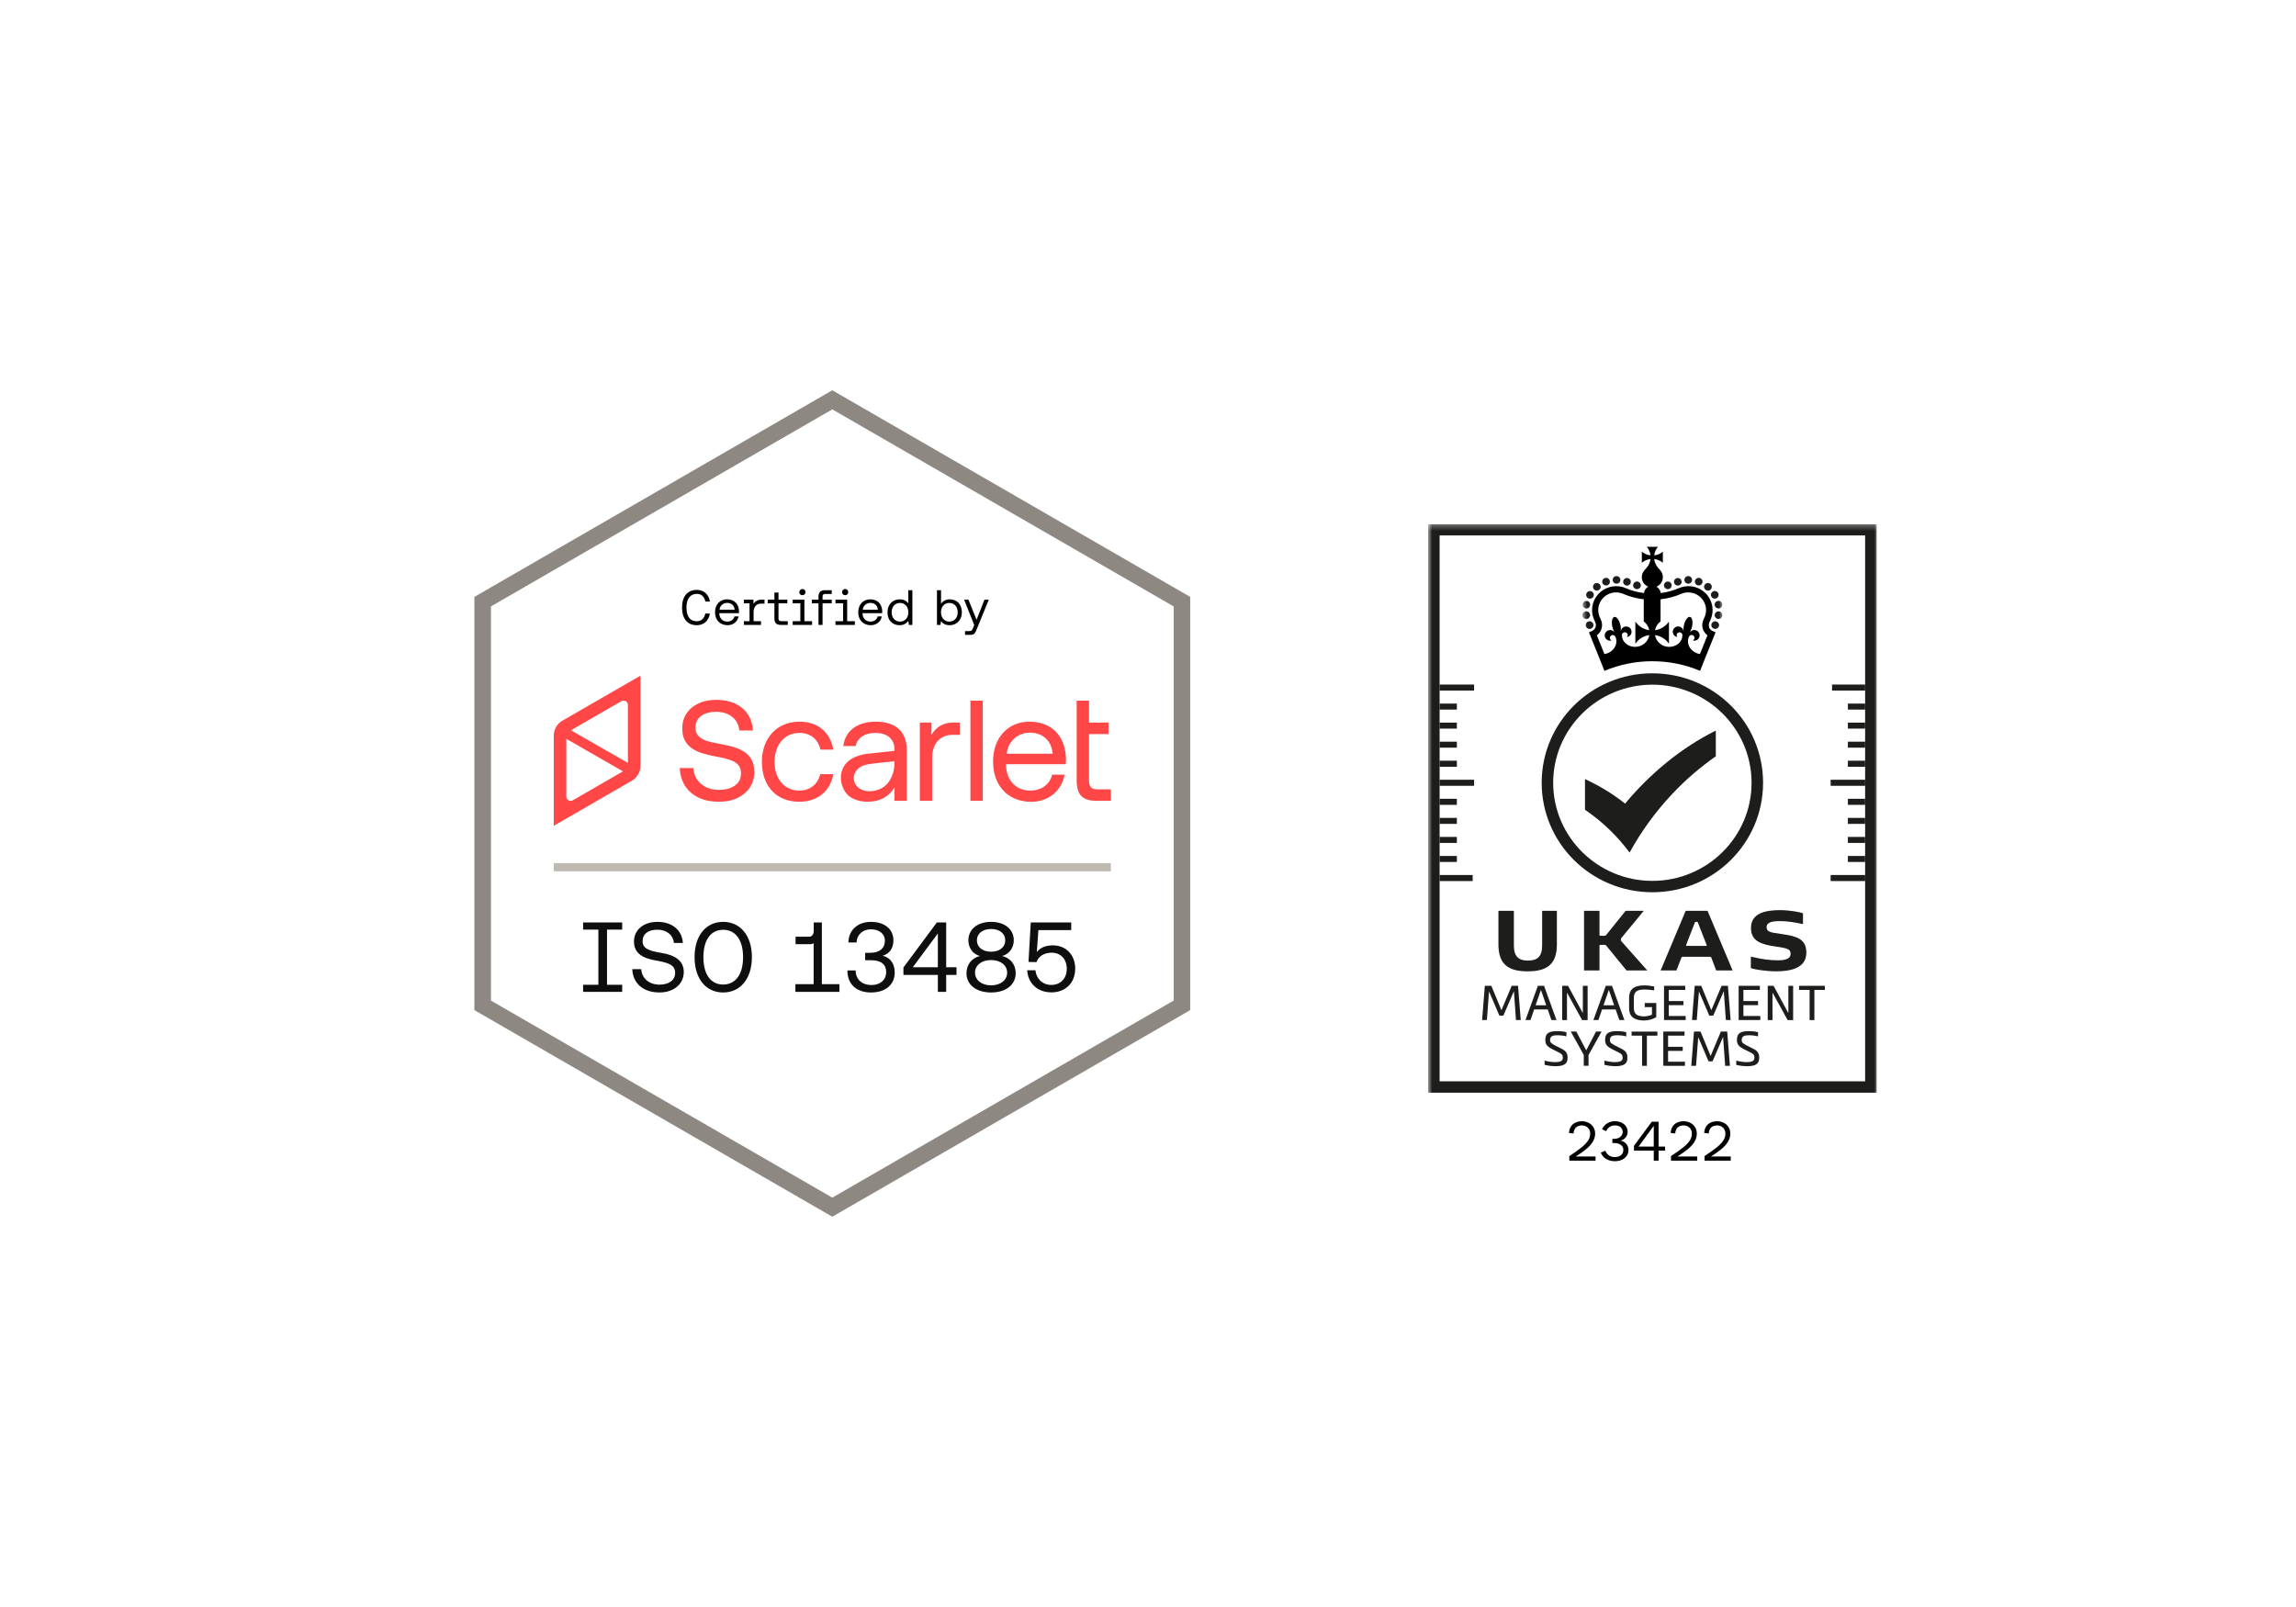 <svg width="400" height="280" viewBox="0 0 400 280" fill="none" xmlns="http://www.w3.org/2000/svg">
<rect width="400" height="280" fill="white"/>
<path d="M84.086 104.831L145 69.663L205.914 104.831V175.169L145 210.337L84.086 175.169V104.831Z" fill="white" stroke="#8D8881" stroke-width="2.88"/>
<path d="M108.395 160.727V161.971H105.751V171.579H108.395V172.823H101.587V171.579H104.248V161.971H101.587V160.727H108.395ZM114.891 172.926C112.057 172.926 110.242 171.319 110.156 168.866H111.711C111.832 170.507 113.111 171.561 114.908 171.561C116.532 171.561 117.621 170.784 117.621 169.505C117.621 168.243 116.653 167.76 114.372 167.379C111.867 166.965 110.45 166.032 110.45 164.062C110.45 162.005 112.108 160.623 114.545 160.623C117.12 160.623 118.83 162.075 118.969 164.304H117.413C117.258 162.887 116.117 161.988 114.545 161.988C112.938 161.988 111.953 162.714 111.953 163.975C111.953 165.219 112.903 165.651 115.219 166.032C117.69 166.429 119.124 167.431 119.124 169.367C119.124 171.458 117.379 172.926 114.891 172.926ZM125.982 172.926C122.992 172.926 121.005 170.542 121.005 166.775C121.005 163.008 122.992 160.623 125.982 160.623C128.989 160.623 130.993 163.025 130.993 166.775C130.993 170.524 128.989 172.926 125.982 172.926ZM125.982 171.544C128.142 171.544 129.455 169.781 129.455 166.775C129.455 163.768 128.142 162.005 125.982 162.005C123.856 162.005 122.543 163.733 122.543 166.775C122.543 169.816 123.856 171.544 125.982 171.544ZM143.183 160.727V171.475H146.242V172.823H138.569V171.475H141.749V164.338C141.576 164.459 141.369 164.511 141.109 164.511H138.604V163.215H140.954C141.49 163.215 141.766 162.766 141.766 162.178V160.727H143.183ZM153.765 166.533C154.819 166.74 155.873 167.621 155.873 169.47C155.873 171.527 154.301 172.926 151.743 172.926C149.203 172.926 147.631 171.492 147.631 169.09H149.065C149.082 170.68 150.188 171.63 151.83 171.63C153.333 171.63 154.387 170.749 154.387 169.367C154.387 168.105 153.575 167.31 151.778 167.31H150.724V166.014H151.622C153.333 166.014 154.163 165.133 154.163 163.906C154.163 162.679 153.126 161.919 151.743 161.919C150.344 161.919 149.255 162.835 149.238 164.217H147.804C147.838 162.005 149.497 160.623 151.726 160.623C154.145 160.623 155.649 161.919 155.649 163.854C155.649 165.34 154.854 166.222 153.765 166.533ZM164.841 172.823H163.389V169.868H157.393V168.572L163.217 160.727H164.841V168.537H166.638V169.868H164.841V172.823ZM163.389 162.645L159.018 168.537H163.389V162.645ZM174.581 166.567C175.911 166.878 176.948 167.932 176.948 169.574C176.948 171.527 175.324 172.926 172.663 172.926C170.002 172.926 168.377 171.527 168.377 169.574C168.377 168.002 169.345 166.896 170.727 166.567C169.604 166.308 168.706 165.271 168.706 163.837C168.706 161.936 170.261 160.623 172.663 160.623C175.065 160.623 176.62 161.936 176.62 163.837C176.62 165.219 175.721 166.308 174.581 166.567ZM170.192 163.837C170.192 165.029 171.177 165.824 172.663 165.824C174.149 165.824 175.134 165.029 175.134 163.837C175.134 162.662 174.149 161.867 172.663 161.867C171.177 161.867 170.192 162.662 170.192 163.837ZM172.663 171.682C174.322 171.682 175.462 170.766 175.462 169.47C175.462 168.192 174.322 167.276 172.663 167.276C171.004 167.276 169.863 168.192 169.863 169.47C169.863 170.766 171.021 171.682 172.663 171.682ZM183.429 164.718C185.728 164.718 187.317 166.377 187.317 168.779C187.317 171.458 185.399 172.909 183.205 172.909C180.578 172.909 179.075 171.164 178.954 169.056H180.388C180.526 170.455 181.529 171.613 183.205 171.613C184.553 171.613 185.849 170.663 185.849 168.796C185.849 167.155 184.829 165.997 183.222 165.997C182.514 165.997 181.079 166.204 180.578 167.639L179.179 167.604L179.576 160.727H186.626V162.057H180.907L180.63 165.876C181.339 164.995 182.358 164.718 183.429 164.718Z" fill="#0E0E0E"/>
<path fill-rule="evenodd" clip-rule="evenodd" d="M96.473 128.185C96.473 127.109 97.049 126.108 97.984 125.57L111.581 117.723V133.426C111.581 134.503 111.005 135.504 110.071 136.042L96.473 143.889V128.185ZM109.391 132.926V122.822C109.391 122.246 108.758 121.878 108.258 122.17L99.476 127.241L109.391 132.926ZM98.664 128.733V138.79C98.664 139.366 99.296 139.734 99.797 139.441L108.531 134.399L98.664 128.733ZM121.629 138.94C122.641 139.44 123.847 139.686 125.249 139.686L125.267 139.695C126.492 139.695 127.569 139.478 128.488 139.034C129.407 138.59 130.131 137.985 130.641 137.201C131.151 136.417 131.411 135.52 131.411 134.509C131.411 133.659 131.254 132.951 130.947 132.384C130.632 131.817 130.205 131.354 129.657 130.995C129.11 130.646 128.497 130.363 127.829 130.164C127.161 129.966 126.474 129.805 125.768 129.692C125.431 129.623 125.106 129.555 124.794 129.488C124.505 129.427 124.226 129.368 123.959 129.314C123.402 129.201 122.919 129.04 122.502 128.832C122.084 128.624 121.759 128.351 121.518 128.029C121.286 127.699 121.165 127.293 121.165 126.792C121.165 125.895 121.499 125.205 122.167 124.733C122.836 124.26 123.708 124.024 124.766 124.024C125.908 124.024 126.845 124.326 127.569 124.912C128.293 125.507 128.701 126.291 128.803 127.274H131.179C131.114 126.206 130.817 125.271 130.298 124.478C129.778 123.684 129.045 123.061 128.107 122.607C127.17 122.163 126.056 121.937 124.766 121.937C123.606 121.937 122.567 122.144 121.676 122.57C120.785 122.995 120.089 123.58 119.597 124.317C119.105 125.054 118.863 125.923 118.863 126.924C118.863 127.784 119.021 128.502 119.337 129.068C119.652 129.635 120.079 130.089 120.608 130.438C121.137 130.788 121.741 131.062 122.409 131.26C123.077 131.458 123.755 131.628 124.441 131.761C125.11 131.883 125.722 132.006 126.279 132.138C126.827 132.271 127.318 132.441 127.745 132.639C128.172 132.837 128.497 133.111 128.738 133.451C128.97 133.791 129.091 134.217 129.091 134.736C129.091 135.671 128.738 136.38 128.024 136.88C127.318 137.381 126.39 137.627 125.267 137.627C123.996 137.627 122.947 137.277 122.13 136.578C121.314 135.879 120.868 134.963 120.785 133.829H118.427C118.474 134.972 118.771 135.992 119.309 136.871C119.857 137.749 120.627 138.439 121.629 138.94ZM171.217 122.078H169.064V139.535H171.217V122.078ZM139.266 125.743C135.386 125.743 132.732 128.577 132.732 132.743C132.732 136.994 135.303 139.695 139.219 139.695C142.477 139.695 144.649 137.825 145.178 134.887H142.895C142.477 136.625 141.168 137.749 139.247 137.749C136.676 137.749 134.941 135.718 134.941 132.752C134.941 129.786 136.676 127.699 139.247 127.699C141.215 127.699 142.533 128.795 142.922 130.608H145.178C144.621 127.614 142.551 125.743 139.266 125.743ZM173.001 132.715C173.001 128.568 175.572 125.743 179.359 125.743C183.145 125.743 185.605 128.171 185.716 132.214C185.716 132.507 185.688 132.828 185.661 133.149H175.266V133.338C175.34 135.926 176.946 137.749 179.498 137.749C181.391 137.749 182.858 136.729 183.303 134.972H185.484C184.955 137.702 182.756 139.705 179.656 139.705C175.637 139.705 173.011 136.899 173.011 132.734L173.001 132.715ZM183.396 131.326C183.182 128.974 181.614 127.661 179.377 127.661C177.41 127.661 175.6 129.106 175.386 131.326H183.396ZM189.726 122.078H187.573V135.983C187.573 138.382 188.492 139.535 191.062 139.535H193.531V137.532H191.192C190.116 137.532 189.726 137.107 189.726 135.955V127.907H193.114V125.904H189.726V122.078ZM152.591 125.743C149.361 125.743 147.236 127.321 146.92 129.994H149.074C149.333 128.606 150.596 127.699 152.489 127.699C154.586 127.699 155.821 128.766 155.821 130.533V130.835L151.255 131.317C149.64 131.496 148.396 132.053 147.746 132.667C146.716 133.555 146.493 134.755 146.493 135.463C146.493 136.068 146.586 136.691 146.976 137.513C147.18 137.919 147.449 138.278 147.783 138.59C148.442 139.195 149.64 139.695 151.143 139.695C153.269 139.686 154.874 138.836 155.821 137.192V139.535H157.974V130.665C157.974 127.482 156.006 125.743 152.591 125.743ZM154.967 136.021C154.364 137.069 153.064 137.863 151.496 137.863C149.927 137.863 148.739 136.965 148.739 135.511C148.739 134.963 149.009 134.387 149.519 133.914C150.029 133.442 150.883 133.159 152.146 133.036L155.83 132.639C155.83 134.132 155.607 134.944 154.976 136.021H154.967ZM165.939 125.904C164.413 125.904 163.068 126.653 162.273 128.039V125.904H160.249V139.535H162.403V132.053C162.403 129.541 163.785 128.039 165.976 128.039H167.21V125.904H165.939Z" fill="#FF4747"/>
<line x1="96.47" y1="151.103" x2="193.529" y2="151.102" stroke="#BEB9B1" stroke-width="1.44"/>
<path d="M121.372 108.935C119.756 108.935 118.823 107.794 118.823 105.859C118.823 103.915 119.765 102.783 121.406 102.783C122.607 102.783 123.454 103.526 123.687 104.813H122.892C122.685 103.924 122.175 103.474 121.398 103.474C120.24 103.474 119.592 104.347 119.592 105.859C119.592 107.388 120.214 108.244 121.372 108.244C122.158 108.244 122.668 107.803 122.884 106.904H123.679C123.445 108.2 122.607 108.935 121.372 108.935ZM128.733 106.835H125.312V106.878C125.338 107.717 125.865 108.304 126.703 108.304C127.325 108.304 127.809 107.976 127.956 107.405H128.673C128.5 108.287 127.774 108.935 126.755 108.935C125.433 108.935 124.569 108.028 124.569 106.68C124.569 105.341 125.416 104.425 126.66 104.425C127.904 104.425 128.716 105.211 128.751 106.516C128.751 106.585 128.742 106.732 128.733 106.835ZM126.668 105.047C126.02 105.047 125.424 105.513 125.355 106.23H127.99C127.921 105.47 127.403 105.047 126.668 105.047ZM132.715 104.477H133.19V105.168H132.62C131.592 105.168 131.289 105.954 131.289 106.654V108.235H132.577V108.883H129.596V108.235H130.581V105.125H129.596V104.477H131.255L131.281 105.22C131.479 104.874 131.877 104.477 132.715 104.477ZM137.241 108.883H136.066C135.219 108.883 134.917 108.511 134.917 107.734V105.125H133.751V104.477H134.917V103.241H135.625V104.477H137.172V105.125H135.625V107.725C135.625 108.097 135.755 108.235 136.135 108.235H137.241V108.883ZM139.794 103.708C139.492 103.708 139.25 103.483 139.25 103.163C139.25 102.861 139.492 102.628 139.794 102.628C140.097 102.628 140.33 102.861 140.33 103.163C140.33 103.483 140.097 103.708 139.794 103.708ZM140.14 108.235H141.479V108.883H138.101V108.235H139.432V105.125H138.101V104.477H140.14V108.235ZM143.303 108.883H142.595V105.125H141.437V104.477H142.595V103.984C142.595 103.206 142.923 102.835 143.744 102.835H144.902V103.483H143.787C143.433 103.483 143.303 103.63 143.303 103.967V104.477H144.902V105.125H143.303V108.883ZM147.245 103.708C146.942 103.708 146.7 103.483 146.7 103.163C146.7 102.861 146.942 102.628 147.245 102.628C147.547 102.628 147.78 102.861 147.78 103.163C147.78 103.483 147.547 103.708 147.245 103.708ZM147.59 108.235H148.93V108.883H145.551V108.235H146.882V105.125H145.551V104.477H147.59V108.235ZM153.683 106.835H150.262V106.878C150.287 107.717 150.815 108.304 151.653 108.304C152.275 108.304 152.759 107.976 152.905 107.405H153.623C153.45 108.287 152.724 108.935 151.704 108.935C150.383 108.935 149.519 108.028 149.519 106.68C149.519 105.341 150.365 104.425 151.609 104.425C152.854 104.425 153.666 105.211 153.7 106.516C153.7 106.585 153.692 106.732 153.683 106.835ZM151.618 105.047C150.97 105.047 150.374 105.513 150.305 106.23H152.94C152.871 105.47 152.352 105.047 151.618 105.047ZM158.244 105.15V102.835H158.952V108.883H158.339L158.244 108.174C157.95 108.581 157.475 108.935 156.732 108.935C155.513 108.935 154.615 108.114 154.615 106.68C154.615 105.332 155.513 104.425 156.732 104.425C157.475 104.425 157.976 104.727 158.244 105.15ZM156.801 108.304C157.665 108.304 158.252 107.639 158.252 106.697C158.252 105.729 157.665 105.055 156.801 105.055C155.928 105.055 155.341 105.721 155.341 106.68C155.341 107.639 155.928 108.304 156.801 108.304ZM165.455 104.425C166.673 104.425 167.572 105.245 167.572 106.68C167.572 108.028 166.673 108.935 165.455 108.935C164.712 108.935 164.211 108.632 163.943 108.209L163.848 108.883H163.235V102.835H163.943V105.185C164.237 104.779 164.712 104.425 165.455 104.425ZM165.386 108.304C166.259 108.304 166.846 107.639 166.846 106.68C166.846 105.721 166.259 105.055 165.386 105.055C164.522 105.055 163.934 105.721 163.934 106.662C163.934 107.63 164.522 108.304 165.386 108.304ZM169.104 110.611H168.128V109.963H168.871C169.277 109.963 169.346 109.859 169.51 109.445L169.726 108.909L167.964 104.477H168.715L170.132 107.993L171.515 104.477H172.266L170.167 109.626C169.89 110.326 169.726 110.611 169.104 110.611Z" fill="black"/>
<g clip-path="url(#clip0_2265_139)">
<mask id="mask0_2265_139" style="mask-type:luminance" maskUnits="userSpaceOnUse" x="248" y="91" width="80" height="113">
<path d="M248.8 91.308H327.2V203.308H248.8V91.308Z" fill="white"/>
</mask>
<g mask="url(#mask0_2265_139)">
<path d="M261.916 176.96H261.219L259.444 172.814H259.409L259.036 177.733H258.206L258.68 171.767H259.818L261.574 176.021L263.362 171.767H264.465L264.939 177.733H264.108L263.751 172.767H263.716L261.909 176.961H261.917L261.916 176.96ZM270.287 177.732L269.634 175.88H267.277L266.633 177.732H265.76L267.922 171.766H269L271.164 177.732H270.287ZM267.529 175.157H269.38L268.472 172.533H268.436L267.528 175.157H267.531H267.529ZM275.723 176.467H275.758V171.769H276.589V177.736H275.631L273.026 173.004H272.991V177.736H272.16V171.769H273.185L275.723 176.467ZM282.12 177.732L281.467 175.88H279.11L278.466 177.732H277.593L279.756 171.766H280.834L282.997 177.732H282.12ZM279.363 175.156H281.212L280.304 172.532H280.268L279.36 175.156H279.363ZM286.326 177.809C283.865 177.743 283.816 176.316 283.816 175.502V174C283.816 173.185 283.866 171.693 286.463 171.693C287.141 171.693 287.778 171.811 288.183 171.878V172.557C287.615 172.461 287.039 172.411 286.463 172.406C284.681 172.406 284.647 173.321 284.647 174V175.502C284.647 176.167 284.672 177.047 286.326 177.096C286.792 177.096 287.453 176.977 287.802 176.795V175.478H286.537V174.765H288.548V177.232C287.98 177.561 287.241 177.813 286.326 177.813V177.809ZM289.898 177.732V171.766H293.595V172.479H290.729V174.426H293.28V175.139H290.729V177.019H293.672V177.732H289.898ZM298.483 176.96H297.786L296.012 172.814H295.978L295.602 177.732H294.772L295.246 171.766H296.384L298.14 176.02L299.928 171.766H301.031L301.505 177.732H300.674L300.317 172.766H300.282L298.475 176.96H298.483ZM302.901 177.732V171.766H306.597V172.479H303.73V174.426H306.283V175.139H303.73V177.019H306.675V177.732H302.901ZM311.527 176.467H311.563V171.769H312.394V177.736H311.435L308.831 173.004H308.796V177.736H307.965V171.769H308.99L311.527 176.467ZM315.26 172.482H313.429V171.769H317.924V172.482H316.094V177.736H315.263V172.482H315.26ZM271.405 180.375C270.556 180.375 270.048 180.508 270.048 181.221C270.048 181.658 270.327 181.843 270.913 182.151L272.023 182.713C272.737 183.066 273.101 183.444 273.101 184.307C273.101 185.516 272.259 185.776 270.854 185.776C270.262 185.755 269.674 185.676 269.097 185.541V184.794C269.67 184.953 270.259 185.043 270.854 185.063C271.737 185.063 272.27 184.919 272.27 184.307C272.27 183.804 272.059 183.619 271.634 183.409L270.454 182.814C269.642 182.395 269.217 182.053 269.217 181.197C269.217 179.914 269.98 179.662 271.405 179.662C271.683 179.662 272.398 179.704 272.896 179.847V180.585C272.515 180.442 271.726 180.375 271.405 180.375ZM276.338 183H276.356L278.052 179.735H279.021L276.748 183.828V185.698H275.918V183.811L273.653 179.731H274.62L276.342 182.996L276.338 183ZM281.826 180.375C280.978 180.375 280.47 180.508 280.47 181.221C280.47 181.658 280.748 181.843 281.335 182.151L282.446 182.713C283.159 183.066 283.524 183.444 283.524 184.307C283.524 185.516 282.682 185.776 281.275 185.776C280.684 185.755 280.095 185.676 279.519 185.541V184.794C280.091 184.953 280.681 185.043 281.275 185.063C282.158 185.063 282.692 184.919 282.692 184.307C282.692 183.804 282.481 183.619 282.056 183.409L280.876 182.814C280.063 182.395 279.639 182.053 279.639 181.197C279.639 179.914 280.402 179.662 281.827 179.662C282.106 179.662 282.819 179.704 283.318 179.847V180.585C282.937 180.442 282.149 180.375 281.826 180.375ZM286.078 180.452H284.248V179.739H288.743V180.452H286.913V185.706H286.082V180.452H286.078ZM289.775 185.701V179.734H293.472V180.447H290.606V182.394H293.157V183.107H290.606V184.988H293.549V185.702L289.775 185.701ZM298.359 184.928H297.663L295.888 180.783H295.853L295.479 185.702H294.648L295.122 179.735H296.261L298.017 183.989L299.805 179.735H300.907L301.381 185.702H300.551L300.194 180.735H300.158L298.352 184.928H298.359ZM304.788 180.375C303.939 180.375 303.431 180.508 303.431 181.221C303.431 181.658 303.71 181.843 304.297 182.151L305.407 182.713C306.121 183.066 306.485 183.444 306.485 184.307C306.485 185.516 305.644 185.776 304.237 185.776C303.932 185.776 303.116 185.698 302.48 185.541V184.794C303.053 184.953 303.642 185.043 304.237 185.063C305.12 185.063 305.653 184.919 305.653 184.307C305.653 183.804 305.442 183.619 305.017 183.409L303.837 182.814C303.025 182.395 302.6 182.053 302.6 181.197C302.6 179.914 303.363 179.662 304.789 179.662C305.068 179.662 305.781 179.704 306.279 179.847V180.585C305.898 180.442 305.11 180.375 304.788 180.375ZM283.12 140.017C280.971 138.322 278.624 136.889 276.129 135.746V141.088C279.119 143.127 281.743 145.646 283.894 148.54V148.556C285.918 144.871 288.403 141.451 291.291 138.379C293.595 135.921 296.153 133.708 298.922 131.776V127.291C292.818 130.339 287.425 134.841 283.12 140.017Z" fill="#1D1E1B"/>
<mask id="mask1_2265_139" style="mask-type:luminance" maskUnits="userSpaceOnUse" x="275" y="94" width="26" height="25">
<path d="M300.066 94.073H275.675V118.199H300.066V94.073Z" fill="white"/>
</mask>
<g mask="url(#mask1_2265_139)">
<path d="M277.407 109.39C277.438 109.358 277.467 109.325 277.492 109.289C277.543 109.216 277.578 109.134 277.594 109.047C277.614 108.962 277.614 108.874 277.594 108.789C277.577 108.704 277.542 108.623 277.492 108.552C277.441 108.48 277.377 108.417 277.305 108.366C277.232 108.315 277.148 108.28 277.061 108.264C276.974 108.246 276.884 108.246 276.798 108.264C276.711 108.281 276.628 108.316 276.555 108.366C276.519 108.391 276.485 108.419 276.453 108.45C276.421 108.479 276.393 108.513 276.371 108.551C276.321 108.622 276.286 108.702 276.269 108.788C276.261 108.83 276.256 108.874 276.255 108.917C276.254 108.96 276.259 109.004 276.269 109.046C276.276 109.089 276.291 109.13 276.308 109.172C276.326 109.212 276.348 109.251 276.371 109.289C276.396 109.323 276.425 109.357 276.453 109.39C276.517 109.451 276.59 109.5 276.671 109.536C276.794 109.587 276.929 109.601 277.059 109.575C277.19 109.55 277.31 109.486 277.404 109.393M276.664 104.216C276.818 104.304 277 104.328 277.171 104.283C277.342 104.239 277.489 104.13 277.579 103.979C277.645 103.866 277.676 103.735 277.667 103.605C277.659 103.474 277.611 103.348 277.531 103.244C277.45 103.14 277.34 103.062 277.215 103.02C277.089 102.977 276.954 102.973 276.826 103.006C276.698 103.04 276.583 103.11 276.495 103.209C276.407 103.307 276.351 103.429 276.333 103.559C276.316 103.689 276.337 103.821 276.395 103.939C276.453 104.056 276.545 104.154 276.66 104.221M278.194 102.909C278.347 102.909 278.495 102.859 278.622 102.755C278.69 102.699 278.746 102.631 278.787 102.554C278.828 102.477 278.854 102.393 278.862 102.306C278.87 102.219 278.861 102.132 278.835 102.048C278.808 101.965 278.766 101.888 278.709 101.821C278.653 101.754 278.584 101.699 278.506 101.658C278.429 101.617 278.343 101.592 278.256 101.584C278.168 101.576 278.08 101.586 277.996 101.611C277.912 101.637 277.834 101.679 277.766 101.735C277.698 101.79 277.642 101.859 277.601 101.936C277.56 102.013 277.535 102.097 277.527 102.183C277.519 102.27 277.528 102.357 277.554 102.44C277.58 102.524 277.623 102.601 277.679 102.668C277.742 102.742 277.821 102.803 277.91 102.844C277.999 102.886 278.096 102.908 278.194 102.909ZM279.802 102.011C279.91 102.01 280.015 101.984 280.11 101.936C280.205 101.887 280.287 101.816 280.349 101.73C280.411 101.643 280.451 101.543 280.466 101.438C280.481 101.333 280.47 101.227 280.435 101.127C280.395 101.011 280.323 100.909 280.227 100.831C280.132 100.754 280.017 100.704 279.895 100.686C279.772 100.669 279.648 100.685 279.534 100.734C279.421 100.782 279.323 100.86 279.251 100.959C279.18 101.059 279.137 101.176 279.128 101.298C279.12 101.42 279.145 101.542 279.201 101.65C279.258 101.759 279.344 101.85 279.449 101.913C279.555 101.977 279.676 102.011 279.799 102.011M281.626 101.703C281.804 101.703 281.975 101.633 282.101 101.508C282.227 101.384 282.298 101.215 282.298 101.039C282.298 100.863 282.227 100.694 282.101 100.569C281.975 100.445 281.804 100.375 281.626 100.375C281.448 100.375 281.278 100.445 281.152 100.569C281.026 100.694 280.955 100.863 280.955 101.039C280.955 101.215 281.026 101.384 281.152 101.508C281.278 101.633 281.448 101.703 281.626 101.703ZM283.206 101.989C283.373 102.051 283.558 102.045 283.72 101.972C283.882 101.9 284.009 101.766 284.072 101.601C284.118 101.479 284.127 101.345 284.097 101.218C284.067 101.09 283.999 100.974 283.902 100.885C283.805 100.796 283.684 100.737 283.553 100.715C283.422 100.694 283.288 100.712 283.168 100.766C283.047 100.82 282.946 100.909 282.876 101.02C282.806 101.131 282.771 101.261 282.776 101.391C282.78 101.522 282.824 101.649 282.901 101.755C282.978 101.862 283.086 101.943 283.21 101.989M276.23 106.008C276.316 106.025 276.405 106.024 276.492 106.007C276.578 105.989 276.66 105.955 276.733 105.906C276.806 105.857 276.868 105.794 276.916 105.721C276.964 105.648 276.998 105.566 277.014 105.481C277.031 105.395 277.03 105.307 277.013 105.222C276.995 105.137 276.961 105.056 276.911 104.984C276.862 104.912 276.799 104.85 276.726 104.802C276.652 104.755 276.57 104.722 276.484 104.705C276.313 104.681 276.14 104.723 275.999 104.822C275.859 104.921 275.763 105.07 275.73 105.237C275.697 105.404 275.731 105.578 275.824 105.721C275.916 105.865 276.061 105.967 276.229 106.008H276.23ZM276.463 107.837C276.55 107.822 276.633 107.791 276.707 107.745C276.782 107.698 276.846 107.638 276.897 107.567C276.948 107.496 276.984 107.416 277.004 107.331C277.023 107.246 277.025 107.158 277.011 107.072C276.98 106.899 276.882 106.744 276.738 106.642C276.593 106.54 276.413 106.498 276.237 106.526C276.071 106.553 275.921 106.641 275.817 106.772C275.713 106.904 275.663 107.069 275.677 107.235C275.69 107.401 275.767 107.556 275.891 107.669C276.015 107.782 276.178 107.845 276.346 107.844C276.381 107.844 276.42 107.844 276.46 107.834M284.814 102.532C284.886 102.583 284.97 102.617 285.057 102.633C285.166 102.655 285.277 102.65 285.383 102.618C285.488 102.586 285.584 102.529 285.662 102.451C285.739 102.374 285.797 102.279 285.829 102.175C285.861 102.071 285.868 101.96 285.847 101.853C285.838 101.81 285.825 101.768 285.807 101.727C285.77 101.647 285.72 101.574 285.659 101.511C285.564 101.419 285.444 101.357 285.314 101.332C285.184 101.306 285.05 101.319 284.927 101.368C284.846 101.403 284.772 101.453 284.708 101.514C284.646 101.577 284.596 101.651 284.56 101.731C284.499 101.873 284.491 102.031 284.536 102.179C284.581 102.326 284.677 102.453 284.807 102.538M299.434 108.666C299.398 108.586 299.348 108.512 299.286 108.45C299.222 108.388 299.149 108.338 299.068 108.302C298.946 108.25 298.81 108.236 298.679 108.262C298.548 108.288 298.429 108.353 298.336 108.449C298.304 108.478 298.277 108.513 298.255 108.551C298.204 108.622 298.169 108.702 298.152 108.788C298.142 108.83 298.138 108.873 298.138 108.917C298.138 108.96 298.142 109.004 298.152 109.046C298.176 109.177 298.242 109.297 298.34 109.389C298.418 109.465 298.514 109.522 298.619 109.554C298.724 109.586 298.836 109.592 298.944 109.572C298.988 109.564 299.03 109.551 299.07 109.533C299.192 109.478 299.297 109.393 299.375 109.285C299.427 109.213 299.462 109.13 299.478 109.043C299.486 109 299.49 108.957 299.492 108.914C299.492 108.87 299.488 108.827 299.478 108.785C299.47 108.742 299.457 108.702 299.438 108.663M295.724 101.972C295.807 102.001 295.895 102.013 295.983 102.008C296.071 102.003 296.157 101.981 296.236 101.943C296.315 101.905 296.386 101.852 296.444 101.786C296.503 101.721 296.547 101.645 296.576 101.563C296.619 101.439 296.625 101.304 296.592 101.177C296.558 101.05 296.487 100.935 296.388 100.848C296.289 100.761 296.166 100.704 296.034 100.686C295.902 100.668 295.768 100.689 295.649 100.746C295.529 100.803 295.429 100.894 295.362 101.008C295.295 101.121 295.263 101.252 295.271 101.383C295.278 101.514 295.325 101.64 295.405 101.745C295.486 101.85 295.595 101.929 295.721 101.972M297.123 102.755C297.244 102.853 297.394 102.908 297.55 102.909C297.649 102.91 297.747 102.888 297.836 102.847C297.926 102.805 298.004 102.744 298.066 102.668C298.123 102.601 298.165 102.523 298.192 102.44C298.218 102.357 298.227 102.27 298.219 102.183C298.211 102.096 298.186 102.012 298.145 101.935C298.103 101.858 298.047 101.789 297.979 101.734C297.912 101.678 297.833 101.636 297.749 101.61C297.665 101.584 297.577 101.575 297.489 101.583C297.401 101.591 297.316 101.617 297.238 101.657C297.16 101.698 297.091 101.754 297.035 101.821C296.979 101.888 296.936 101.965 296.91 102.048C296.884 102.132 296.874 102.219 296.883 102.306C296.891 102.393 296.916 102.477 296.957 102.554C296.998 102.631 297.056 102.699 297.123 102.755ZM298.162 103.975C298.206 104.05 298.265 104.116 298.335 104.169C298.405 104.222 298.484 104.26 298.569 104.283C298.655 104.305 298.743 104.31 298.83 104.298C298.917 104.285 299.001 104.256 299.077 104.212C299.153 104.168 299.22 104.11 299.273 104.04C299.326 103.971 299.366 103.892 299.388 103.808C299.411 103.724 299.416 103.636 299.404 103.549C299.392 103.463 299.364 103.38 299.319 103.305C299.275 103.229 299.216 103.163 299.146 103.111C299.076 103.058 298.996 103.019 298.911 102.997C298.825 102.975 298.737 102.969 298.649 102.981C298.562 102.993 298.478 103.021 298.402 103.065C298.248 103.153 298.137 103.298 298.091 103.468C298.046 103.638 298.07 103.819 298.159 103.971M294.119 101.703C294.297 101.703 294.468 101.633 294.594 101.508C294.72 101.384 294.79 101.215 294.79 101.039C294.79 100.863 294.72 100.694 294.594 100.569C294.468 100.445 294.297 100.375 294.119 100.375C293.941 100.375 293.77 100.445 293.645 100.569C293.519 100.694 293.448 100.863 293.448 101.039C293.448 101.215 293.519 101.384 293.645 101.508C293.77 101.633 293.941 101.703 294.119 101.703ZM299.258 104.705C299.128 104.73 299.008 104.792 298.914 104.884C298.819 104.976 298.755 105.094 298.728 105.222C298.702 105.351 298.714 105.484 298.764 105.605C298.814 105.727 298.899 105.831 299.009 105.904C299.119 105.978 299.248 106.017 299.381 106.018C299.513 106.019 299.643 105.98 299.753 105.908C299.864 105.836 299.95 105.733 300.002 105.612C300.053 105.491 300.067 105.358 300.042 105.23C300.007 105.057 299.905 104.905 299.758 104.806C299.61 104.708 299.429 104.672 299.254 104.705M299.506 106.526C299.375 106.504 299.24 106.52 299.119 106.574C298.998 106.627 298.895 106.715 298.824 106.826C298.753 106.937 298.717 107.066 298.72 107.198C298.723 107.329 298.766 107.456 298.843 107.564C298.919 107.671 299.026 107.754 299.15 107.801C299.274 107.848 299.409 107.858 299.539 107.829C299.668 107.801 299.786 107.735 299.878 107.639C299.97 107.544 300.031 107.425 300.054 107.295C300.083 107.122 300.042 106.944 299.939 106.801C299.837 106.658 299.681 106.561 299.506 106.531M292.303 102.031C292.446 102.031 292.585 101.987 292.7 101.903C292.815 101.82 292.9 101.702 292.943 101.568C292.986 101.433 292.984 101.288 292.938 101.155C292.892 101.021 292.804 100.906 292.687 100.825C292.569 100.745 292.429 100.703 292.287 100.707C292.144 100.71 292.006 100.759 291.894 100.846C291.781 100.932 291.699 101.052 291.66 101.188C291.621 101.324 291.627 101.468 291.677 101.6C291.776 101.867 292.034 102.031 292.306 102.031M289.939 102.234C289.955 102.274 289.974 102.312 289.998 102.349C290.049 102.421 290.112 102.483 290.185 102.534C290.222 102.559 290.261 102.581 290.303 102.598C290.341 102.615 290.386 102.626 290.429 102.636C290.559 102.663 290.695 102.65 290.818 102.6C290.941 102.549 291.045 102.463 291.118 102.353C291.144 102.318 291.164 102.279 291.178 102.238C291.197 102.198 291.21 102.155 291.217 102.112C291.239 102.005 291.234 101.894 291.202 101.79C291.17 101.686 291.112 101.591 291.033 101.514C290.939 101.423 290.819 101.361 290.689 101.335C290.56 101.31 290.425 101.322 290.303 101.371C290.222 101.407 290.148 101.457 290.084 101.517C290.006 101.595 289.949 101.689 289.916 101.794C289.884 101.898 289.878 102.008 289.899 102.115C289.906 102.157 289.92 102.199 289.938 102.241" fill="#1D1E1B"/>
<path d="M297.777 109.325C297.721 109.185 297.694 109.035 297.698 108.885C297.702 108.734 297.736 108.586 297.799 108.449L298.013 107.949C298.234 107.448 298.352 106.908 298.36 106.362C298.369 105.815 298.268 105.272 298.063 104.764C297.862 104.256 297.56 103.791 297.175 103.399C296.79 103.007 296.331 102.694 295.823 102.479C295.317 102.261 294.773 102.145 294.222 102.136C293.67 102.127 293.123 102.225 292.61 102.426L292.56 102.448L292.549 102.454C291.522 102.899 290.436 103.195 289.323 103.332C289.298 103.102 289.217 102.881 289.087 102.688C288.958 102.495 288.783 102.335 288.578 102.223C288.843 102.112 289.078 101.941 289.263 101.723C289.449 101.506 289.58 101.248 289.646 100.971C289.712 100.694 289.711 100.405 289.644 100.129C289.576 99.852 289.443 99.595 289.257 99.379L288.839 98.896C288.476 98.476 288.25 97.957 288.189 97.407C288.745 97.469 289.268 97.693 289.694 98.051V96.121C289.28 96.471 288.761 96.701 288.189 96.764C288.252 96.215 288.478 95.697 288.839 95.276H286.888C287.242 95.685 287.475 96.198 287.538 96.764C286.983 96.702 286.459 96.478 286.033 96.121V98.051C286.447 97.701 286.967 97.469 287.538 97.407C287.476 97.956 287.25 98.475 286.888 98.896L286.471 99.379C286.283 99.595 286.149 99.852 286.081 100.129C286.013 100.406 286.012 100.695 286.078 100.972C286.144 101.25 286.275 101.508 286.462 101.725C286.648 101.943 286.884 102.114 287.15 102.224C286.945 102.336 286.77 102.495 286.641 102.688C286.511 102.881 286.43 103.102 286.405 103.332C285.29 103.196 284.202 102.899 283.174 102.451L283.117 102.426C282.605 102.225 282.057 102.127 281.506 102.136C280.955 102.145 280.411 102.261 279.905 102.479C279.397 102.695 278.938 103.008 278.553 103.4C278.169 103.792 277.866 104.256 277.664 104.764C277.25 105.799 277.269 106.929 277.714 107.949L277.932 108.452C278.056 108.739 278.063 109.049 277.951 109.326C277.837 109.606 277.612 109.829 277.311 109.958L276.819 110.168L278.668 114.751L279.516 116.886C282.151 115.777 284.986 115.207 287.85 115.212C290.761 115.212 293.586 115.789 296.183 116.886L297.032 114.751L298.88 110.168L298.388 109.958C298.099 109.839 297.87 109.612 297.749 109.326M284.885 112.713C283.5 112.713 282.53 111.714 282.565 110.643C282.569 110.511 282.626 110.386 282.723 110.295C282.82 110.204 282.95 110.155 283.084 110.159C283.217 110.162 283.344 110.218 283.436 110.315C283.528 110.411 283.577 110.539 283.574 110.671C283.573 110.793 283.528 110.91 283.446 111.001C283.618 110.976 283.78 110.904 283.913 110.793C284.046 110.682 284.146 110.537 284.2 110.374C284.255 110.21 284.263 110.035 284.223 109.868C284.183 109.7 284.096 109.547 283.974 109.425C283.851 109.304 283.696 109.218 283.527 109.178C283.358 109.138 283.181 109.145 283.016 109.198C282.85 109.252 282.703 109.35 282.591 109.481C282.478 109.613 282.405 109.772 282.379 109.942H282.368C282.406 109.594 282.382 109.243 282.297 108.903C282.099 108.036 281.622 107.404 281.237 107.491C280.856 107.586 280.703 108.355 280.898 109.217C280.983 109.599 281.125 109.935 281.287 110.182H281.276C281.149 110.001 280.961 109.871 280.746 109.814C280.53 109.757 280.302 109.777 280.1 109.871C279.888 109.972 279.722 110.149 279.635 110.365C279.548 110.582 279.546 110.823 279.631 111.04C279.715 111.258 279.88 111.436 280.091 111.54C280.302 111.643 280.545 111.664 280.771 111.599C280.697 111.567 280.631 111.519 280.58 111.458C280.529 111.397 280.493 111.324 280.476 111.246C280.459 111.169 280.461 111.088 280.482 111.011C280.503 110.934 280.542 110.864 280.596 110.805C280.65 110.746 280.718 110.701 280.794 110.674C280.869 110.646 280.95 110.637 281.03 110.647C281.11 110.657 281.186 110.686 281.252 110.731C281.319 110.776 281.373 110.836 281.411 110.906C281.901 111.857 281.46 113.168 280.213 113.755C279.993 113.858 279.758 113.928 279.516 113.965L278.194 110.686C278.531 110.443 278.792 110.111 278.947 109.728C279.057 109.455 279.111 109.164 279.106 108.871C279.101 108.577 279.038 108.288 278.919 108.019L278.701 107.516C278.538 107.146 278.45 106.747 278.443 106.343C278.436 105.94 278.51 105.538 278.661 105.163C278.81 104.787 279.034 104.444 279.319 104.154C279.603 103.863 279.943 103.632 280.319 103.472C281.066 103.15 281.912 103.133 282.672 103.426C283.856 103.943 285.093 104.275 286.369 104.419V108.277C286.86 108.641 287.214 109.18 287.334 109.801C286.845 109.733 286.376 109.565 285.958 109.306C285.539 109.047 285.181 108.704 284.905 108.299V112.157C285.182 111.752 285.542 111.409 285.962 111.15C286.382 110.891 286.851 110.722 287.341 110.654C287.241 111.228 286.938 111.749 286.488 112.125C286.037 112.5 285.466 112.706 284.877 112.706M296.155 113.957C295.913 113.921 295.679 113.851 295.458 113.748C294.211 113.16 293.77 111.853 294.26 110.9C294.297 110.829 294.352 110.768 294.418 110.722C294.485 110.676 294.561 110.647 294.641 110.636C294.722 110.626 294.803 110.635 294.879 110.662C294.956 110.69 295.024 110.735 295.079 110.794C295.133 110.853 295.173 110.924 295.194 111.001C295.215 111.079 295.217 111.16 295.199 111.238C295.182 111.316 295.145 111.389 295.093 111.451C295.041 111.512 294.975 111.56 294.9 111.591C295.066 111.64 295.242 111.643 295.41 111.599C295.577 111.555 295.729 111.466 295.848 111.342C295.967 111.218 296.05 111.064 296.086 110.896C296.122 110.729 296.11 110.555 296.053 110.393C295.995 110.232 295.893 110.089 295.758 109.982C295.624 109.874 295.462 109.805 295.29 109.783C295.119 109.761 294.944 109.786 294.786 109.856C294.628 109.926 294.493 110.038 294.395 110.179H294.384C294.568 109.88 294.699 109.552 294.773 109.21C294.968 108.348 294.816 107.578 294.434 107.487C294.044 107.401 293.572 108.033 293.374 108.9C293.291 109.239 293.267 109.59 293.303 109.938H293.292C293.266 109.768 293.193 109.608 293.08 109.477C292.968 109.346 292.821 109.248 292.655 109.194C292.49 109.14 292.313 109.133 292.144 109.173C291.975 109.213 291.82 109.299 291.697 109.421C291.575 109.543 291.488 109.696 291.448 109.863C291.408 110.031 291.416 110.206 291.471 110.369C291.525 110.533 291.625 110.678 291.758 110.789C291.891 110.899 292.053 110.971 292.225 110.997C292.161 110.925 292.118 110.837 292.104 110.742C292.089 110.648 292.102 110.551 292.142 110.464C292.181 110.377 292.246 110.303 292.327 110.251C292.408 110.199 292.503 110.171 292.599 110.172C292.728 110.17 292.853 110.218 292.947 110.306C293.041 110.393 293.098 110.513 293.105 110.64C293.141 111.709 292.171 112.71 290.786 112.71C290.197 112.71 289.627 112.504 289.176 112.129C288.726 111.753 288.424 111.233 288.323 110.658C289.334 110.798 290.21 111.361 290.758 112.161V108.302C290.481 108.706 290.122 109.048 289.704 109.307C289.286 109.565 288.818 109.735 288.33 109.805C288.445 109.195 288.79 108.651 289.295 108.282V104.422C290.571 104.279 291.817 103.944 292.991 103.43C293.751 103.137 294.598 103.153 295.346 103.475C296.109 103.801 296.696 104.401 297.003 105.166C297.31 105.932 297.297 106.767 296.964 107.522L296.748 108.022C296.542 108.481 296.502 108.997 296.633 109.482C296.764 109.967 297.06 110.393 297.47 110.69L296.148 113.968L296.155 113.957Z" fill="black"/>
</g>
<path d="M287.87 119.297C297.398 119.297 305.152 126.967 305.152 136.39C305.152 145.813 297.399 153.481 287.871 153.481C278.343 153.481 270.588 145.813 270.588 136.39C270.588 126.967 278.342 119.297 287.87 119.297ZM287.87 117.316C277.218 117.316 268.585 125.856 268.585 136.39C268.585 146.925 277.218 155.464 287.87 155.464C298.521 155.464 307.156 146.924 307.156 136.39C307.156 125.855 298.521 117.316 287.87 117.316Z" fill="#1D1E1B"/>
<path d="M324.935 93.29V188.407H250.804V93.29H324.935ZM326.939 91.308H248.8V190.385H326.939V91.308Z" fill="#1D1E1B"/>
<path d="M266.202 167.368C267.76 167.368 268.665 166.728 268.665 164.74V158.7H271.235V164.523C271.235 167.886 269.676 169.245 266.142 169.245C262.607 169.245 261.049 167.888 261.049 164.523V158.7H263.742V164.744C263.742 166.733 264.647 167.371 266.205 167.371L266.202 167.368ZM278.656 158.7V162.874C278.656 162.996 278.709 163.049 278.833 163.049H279.497C279.656 163.049 279.737 163.014 279.826 162.909L283.212 158.698H286.37L282.472 163.433C282.402 163.52 282.385 163.538 282.385 163.625V163.81C282.385 163.898 282.402 163.933 282.472 164.003L286.99 169.092H283.367L279.826 164.754C279.755 164.667 279.702 164.632 279.543 164.632H278.833C278.709 164.632 278.656 164.684 278.656 164.807V169.088H275.963V158.697H278.656V158.7ZM298.991 169.091L298.153 166.89C298.091 166.732 298.013 166.711 297.854 166.714C297.479 166.719 296.443 166.714 295.425 166.714C294.478 166.714 293.577 166.722 293.214 166.714C293.055 166.714 292.973 166.733 292.913 166.89L292.068 169.091H289.308L293.672 158.7H297.483L301.848 169.092L298.991 169.091ZM297.227 164.806C297.245 164.806 297.262 164.803 297.278 164.795C297.293 164.787 297.307 164.775 297.316 164.761C297.326 164.747 297.333 164.731 297.335 164.713C297.336 164.696 297.334 164.679 297.328 164.663L295.808 160.759C295.764 160.644 295.719 160.619 295.613 160.619H295.454C295.348 160.619 295.301 160.644 295.26 160.759L293.746 164.663C293.74 164.679 293.737 164.696 293.739 164.713C293.741 164.73 293.747 164.747 293.757 164.761C293.767 164.775 293.78 164.786 293.796 164.794C293.811 164.802 293.828 164.806 293.845 164.806H297.227ZM313.835 159.047C314.054 159.112 314.111 159.133 314.111 159.133V161.014C314.111 161.014 313.754 160.941 313.694 160.93C313.047 160.797 311.657 160.493 310.072 160.493C308.831 160.493 307.767 160.668 307.767 161.534C307.767 162.401 308.502 162.471 310.326 162.734C312.973 163.111 314.694 163.548 314.694 166.002C314.694 168.672 311.994 169.242 309.443 169.242C307.644 169.242 305.642 168.892 305.255 168.752L305.025 168.677V166.671C305.025 166.671 305.319 166.735 305.378 166.752C306.767 167.084 308.184 167.322 309.707 167.322C310.478 167.322 311.948 167.269 311.948 166.217C311.948 165.456 311.613 165.235 309.46 164.938C306.89 164.578 305.05 164.019 305.05 161.715C305.05 159.098 307.537 158.58 310.132 158.58C311.796 158.58 313.478 158.923 313.835 159.045V159.047ZM256.814 119.271H250.804V120.32H256.814V119.271ZM256.814 135.866H250.804V136.915H256.814V135.866ZM253.808 122.588H250.803V123.636H253.809L253.808 122.588ZM253.808 125.908H250.803V126.957H253.809L253.808 125.908ZM253.808 129.225H250.803V130.274H253.809L253.808 129.225ZM253.808 132.546H250.803V133.595H253.809L253.808 132.546ZM256.564 152.461H250.804V153.51H256.564V152.461ZM253.808 139.183H250.803V140.232H253.809L253.808 139.183ZM253.808 142.503H250.803V143.552H253.809L253.808 142.503ZM253.808 145.82H250.803V146.869H253.809L253.808 145.82ZM253.808 149.141H250.803V150.19H253.809L253.808 149.141ZM324.939 152.461H318.928V153.51H324.939V152.461ZM324.939 135.866H318.928V136.915H324.939V135.866ZM324.935 149.141H321.93V150.19H324.934L324.935 149.141ZM324.935 145.82H321.93V146.869H324.934L324.935 145.82ZM324.935 142.503H321.93V143.552H324.934L324.935 142.503ZM324.935 139.183H321.93V140.232H324.934L324.935 139.183ZM324.935 119.271H319.175V120.32H324.935V119.271ZM324.935 132.546H321.93V133.595H324.934L324.935 132.546ZM324.935 129.225H321.93V130.274H324.934L324.935 129.225ZM324.935 125.908H321.93V126.957H324.934L324.935 125.908ZM324.935 122.588H321.93V123.636H324.934L324.935 122.588Z" fill="#1D1E1B"/>
<path d="M274.549 201.502H277.971V202.231H273.401V201.437C273.838 201.146 274.232 200.878 274.583 200.632C274.935 200.385 275.244 200.154 275.512 199.936C275.78 199.716 276.009 199.506 276.201 199.306C276.395 199.108 276.555 198.91 276.679 198.714C276.803 198.52 276.895 198.322 276.951 198.124C277.009 197.925 277.038 197.715 277.038 197.494C277.039 197.31 277.005 197.127 276.937 196.955C276.876 196.789 276.78 196.637 276.655 196.51C276.528 196.376 276.373 196.271 276.201 196.202C276.006 196.123 275.798 196.085 275.588 196.089C275.403 196.089 275.224 196.115 275.052 196.169C274.885 196.219 274.73 196.302 274.597 196.415C274.466 196.529 274.36 196.675 274.277 196.855C274.188 197.057 274.141 197.274 274.137 197.494L273.344 197.405C273.352 197.112 273.415 196.823 273.53 196.553C273.642 196.3 273.796 196.085 273.989 195.909C274.188 195.732 274.422 195.596 274.693 195.502C274.967 195.407 275.272 195.359 275.607 195.359C275.933 195.359 276.234 195.413 276.511 195.521C276.792 195.624 277.034 195.771 277.239 195.96C277.45 196.154 277.618 196.389 277.731 196.651C277.845 196.913 277.903 197.195 277.9 197.48C277.9 197.843 277.835 198.183 277.708 198.503C277.584 198.821 277.392 199.135 277.134 199.444C276.875 199.75 276.546 200.059 276.148 200.371C275.752 200.684 275.285 201.013 274.746 201.36L274.55 201.484L274.549 201.502ZM279.674 200.494C279.805 200.819 280.004 201.087 280.273 201.294C280.54 201.499 280.896 201.602 281.34 201.602C281.582 201.602 281.795 201.57 281.976 201.508C282.161 201.441 282.316 201.351 282.44 201.237C282.561 201.129 282.656 200.994 282.718 200.844C282.783 200.692 282.815 200.527 282.814 200.362C282.821 200.188 282.782 200.015 282.703 199.86C282.623 199.706 282.505 199.573 282.359 199.477C282.059 199.265 281.671 199.16 281.196 199.16H280.899V198.431H281.167C281.429 198.431 281.655 198.396 281.847 198.326C282.023 198.263 282.186 198.167 282.326 198.043C282.453 197.926 282.547 197.795 282.608 197.65C282.671 197.505 282.704 197.359 282.704 197.21C282.703 197.066 282.672 196.925 282.612 196.794C282.551 196.649 282.459 196.519 282.343 196.413C282.226 196.307 282.088 196.227 281.937 196.178C281.753 196.116 281.558 196.085 281.363 196.089C280.984 196.089 280.662 196.185 280.397 196.377C280.14 196.56 279.938 196.809 279.813 197.097L279.109 196.755C279.305 196.31 279.603 195.967 280.004 195.723C280.407 195.481 280.859 195.359 281.363 195.359C281.682 195.359 281.976 195.406 282.244 195.497C282.512 195.586 282.743 195.713 282.938 195.881C283.136 196.044 283.288 196.238 283.397 196.462C283.508 196.683 283.565 196.923 283.565 197.182C283.565 197.389 283.531 197.58 283.464 197.749C283.371 197.999 283.214 198.221 283.009 198.394C282.804 198.566 282.557 198.683 282.292 198.733C282.496 198.766 282.684 198.83 282.856 198.927C283.197 199.112 283.459 199.413 283.593 199.774C283.667 199.958 283.703 200.151 283.703 200.352C283.703 200.674 283.64 200.958 283.512 201.204C283.387 201.447 283.209 201.659 282.99 201.824C282.766 201.995 282.511 202.124 282.239 202.203C281.956 202.285 281.655 202.326 281.339 202.326C280.779 202.326 280.276 202.198 279.832 201.943C279.397 201.694 279.063 201.302 278.889 200.836L279.674 200.494ZM288.11 199.78V196.164L285.464 199.78H288.11ZM288.11 202.231V200.476H284.66V199.652L287.766 195.445H288.953V199.78H290.078V200.476H288.953V202.231H288.11ZM292.264 201.502H295.685V202.231H291.115V201.437C291.553 201.146 291.947 200.878 292.298 200.632C292.649 200.385 292.958 200.154 293.226 199.936C293.494 199.716 293.723 199.506 293.915 199.306C294.11 199.108 294.269 198.91 294.394 198.714C294.518 198.52 294.609 198.322 294.666 198.124C294.724 197.925 294.753 197.715 294.753 197.494C294.754 197.31 294.72 197.127 294.652 196.955C294.591 196.789 294.494 196.637 294.369 196.51C294.242 196.376 294.087 196.271 293.915 196.202C293.721 196.123 293.513 196.085 293.303 196.089C293.118 196.089 292.939 196.115 292.766 196.169C292.599 196.219 292.444 196.302 292.312 196.415C292.181 196.529 292.075 196.675 291.992 196.855C291.903 197.057 291.856 197.274 291.853 197.494L291.058 197.405C291.066 197.112 291.13 196.823 291.245 196.553C291.356 196.3 291.51 196.085 291.705 195.909C291.909 195.728 292.148 195.59 292.408 195.502C292.682 195.407 292.987 195.359 293.323 195.359C293.647 195.359 293.949 195.413 294.226 195.521C294.507 195.624 294.749 195.771 294.954 195.96C295.165 196.154 295.332 196.389 295.446 196.651C295.56 196.913 295.617 197.195 295.614 197.48C295.614 197.843 295.55 198.183 295.422 198.503C295.283 198.845 295.089 199.163 294.848 199.444C294.552 199.786 294.222 200.096 293.863 200.371C293.467 200.684 292.999 201.013 292.46 201.36L292.264 201.484V201.502ZM298.102 201.502H301.523V202.231H296.954V201.437C297.391 201.146 297.785 200.878 298.135 200.632C298.486 200.385 298.796 200.154 299.064 199.936C299.332 199.716 299.562 199.506 299.752 199.306C299.948 199.108 300.107 198.91 300.232 198.714C300.356 198.52 300.447 198.322 300.504 198.124C300.562 197.925 300.591 197.715 300.591 197.494C300.592 197.31 300.558 197.127 300.49 196.955C300.428 196.789 300.332 196.637 300.207 196.51C300.079 196.376 299.924 196.271 299.752 196.202C299.558 196.123 299.35 196.085 299.141 196.089C298.955 196.089 298.777 196.115 298.605 196.169C298.437 196.219 298.282 196.302 298.15 196.415C298.019 196.529 297.912 196.675 297.83 196.855C297.741 197.057 297.693 197.274 297.69 197.494L296.895 197.405C296.909 197.089 296.971 196.805 297.083 196.553C297.195 196.3 297.347 196.085 297.542 195.909C297.74 195.732 297.974 195.596 298.245 195.502C298.52 195.407 298.825 195.359 299.16 195.359C299.485 195.359 299.786 195.413 300.064 195.521C300.345 195.624 300.587 195.771 300.791 195.96C301.002 196.154 301.17 196.389 301.284 196.651C301.398 196.913 301.455 197.195 301.452 197.48C301.452 197.843 301.387 198.183 301.261 198.503C301.136 198.821 300.945 199.135 300.686 199.444C300.39 199.786 300.06 200.096 299.7 200.371C299.305 200.684 298.838 201.013 298.298 201.36L298.102 201.484V201.502Z" fill="black"/>
</g>
</g>
<defs>
<clipPath id="clip0_2265_139">
<rect width="78.4" height="112" fill="white" transform="translate(248.8 91.308)"/>
</clipPath>
</defs>
</svg>
